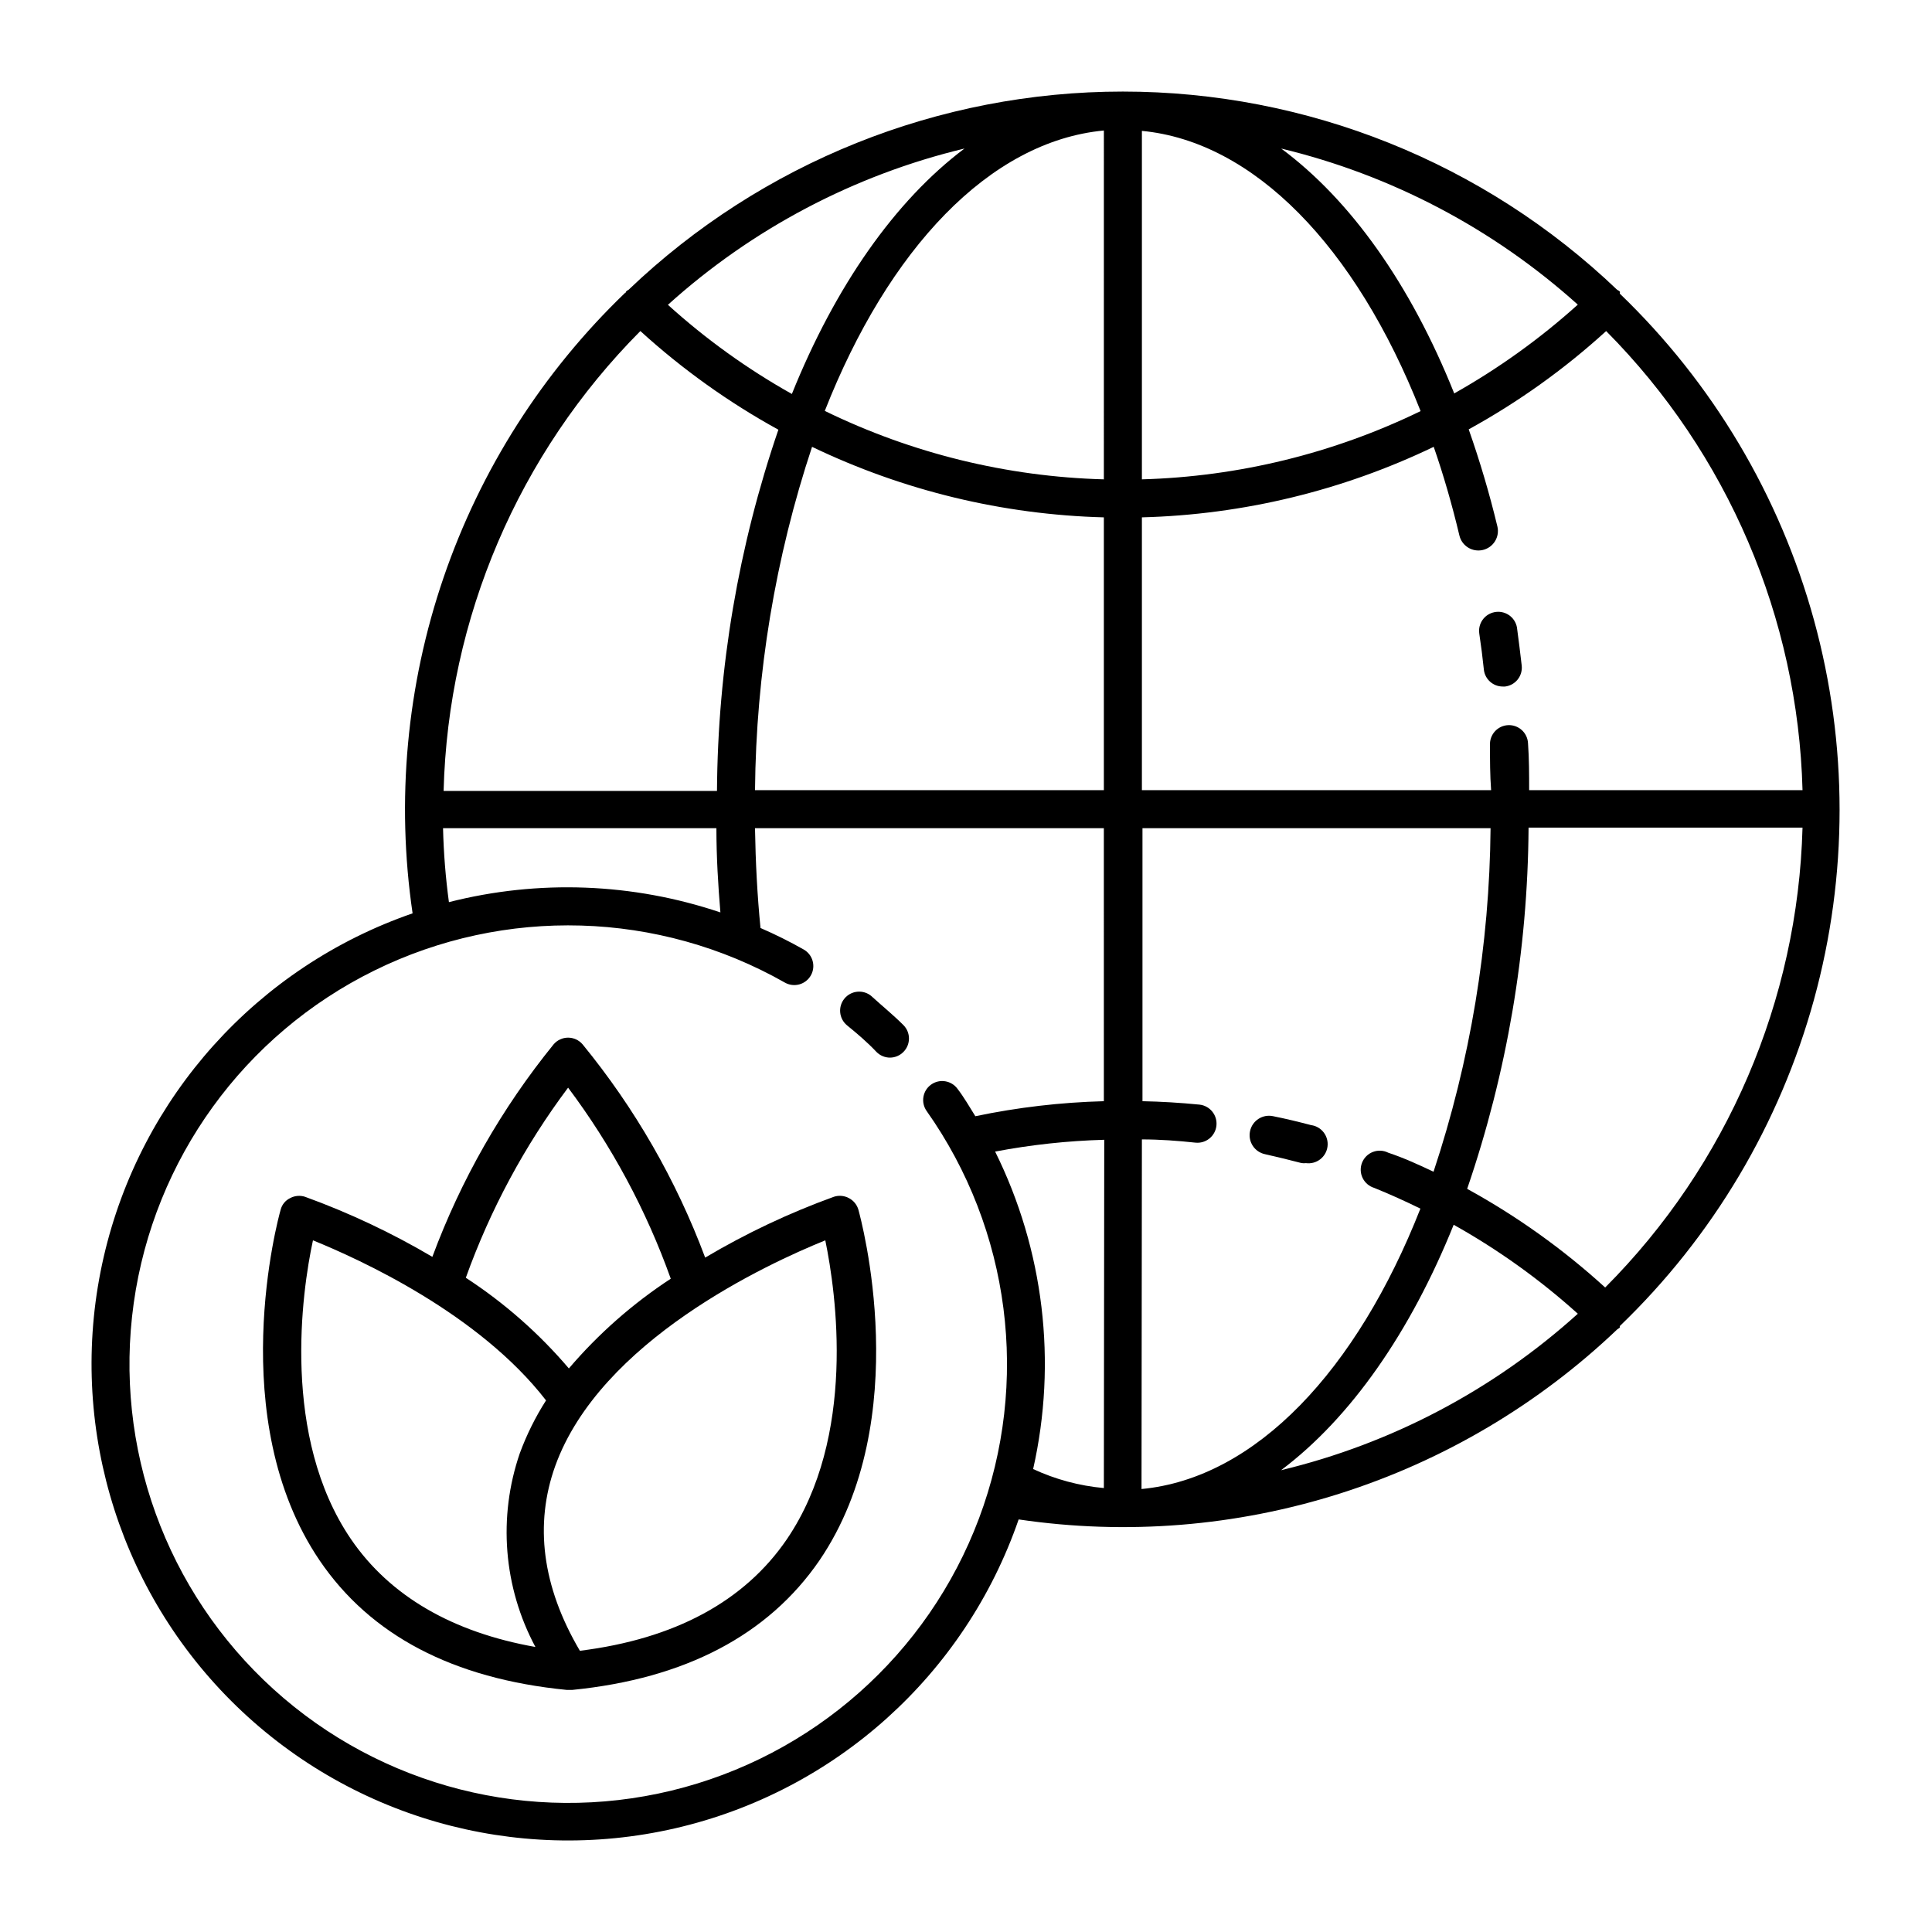 <?xml version="1.0" encoding="UTF-8"?>
<!-- Uploaded to: ICON Repo, www.svgrepo.com, Generator: ICON Repo Mixer Tools -->
<svg fill="#000000" width="800px" height="800px" version="1.1" viewBox="144 144 512 512" xmlns="http://www.w3.org/2000/svg">
 <g>
  <path d="m573.26 221.25c-0.215-0.18-0.453-0.332-0.703-0.453-35.277-33.715-82.195-52.531-130.99-52.531s-95.715 18.816-130.99 52.531c-0.246 0.109-0.469 0.262-0.656 0.453 0 0 0 0.301-0.301 0.402h-0.004c-21.789 20.941-38.266 46.785-48.055 75.379-9.789 28.594-12.605 59.113-8.219 89.016-41.148 14.211-72.078 48.609-81.852 91.031-9.777 42.418 2.984 86.883 33.766 117.67 30.785 30.781 75.25 43.543 117.67 33.77 42.422-9.773 76.82-40.707 91.027-81.855 28.535 4.215 57.656 1.867 85.145-6.863 27.492-8.73 52.629-23.613 73.508-43.516 0.227-0.133 0.445-0.285 0.652-0.453v-0.402c24.625-23.676 42.402-53.555 51.457-86.492 9.059-32.934 9.059-67.703 0-100.64-9.055-32.934-26.832-62.812-51.457-86.488 0 0 0.102-0.453 0-0.555zm-173.66-37.887c-18.438 13.855-34.258 36.527-45.746 65.043-11.801-6.617-22.82-14.543-32.848-23.629 22.328-20.156 49.348-34.395 78.594-41.414zm-85.898 48.367c11.121 10.125 23.398 18.902 36.578 26.148-10.566 30.816-16.062 63.145-16.273 95.723h-72.449c1.191-45.789 19.848-89.391 52.145-121.87zm20.152 131.75c0 7.559 0.453 15.113 1.059 22.32-23.219-7.824-48.203-8.77-71.945-2.723-0.879-6.5-1.402-13.043-1.559-19.598zm102.68 174.87c-6.488-0.586-12.828-2.289-18.742-5.039 6.402-28.367 2.844-58.078-10.074-84.133 9.539-1.809 19.211-2.856 28.918-3.125zm0-102.52c-11.449 0.301-22.848 1.633-34.055 3.981-1.512-2.418-3.023-5.039-4.684-7.203l-0.004-0.004c-1.613-2.266-4.762-2.797-7.027-1.184-2.269 1.613-2.797 4.762-1.184 7.027 22.211 31.465 27.402 71.883 13.867 107.94-13.539 36.055-44.051 63.066-81.48 72.137-37.43 9.066-76.922-0.984-105.46-26.844-28.535-25.863-42.418-64.176-37.07-102.32 5.348-38.137 29.234-71.156 63.785-88.168 34.551-17.012 75.281-15.816 108.77 3.199 1.168 0.668 2.555 0.84 3.852 0.48 1.297-0.359 2.394-1.223 3.051-2.394 1.359-2.422 0.504-5.488-1.914-6.852-3.707-2.102-7.527-4-11.438-5.695-0.855-8.613-1.309-17.434-1.461-26.449h92.449zm0-82.422-92.449-0.004c0.281-30.93 5.379-61.629 15.117-90.988 24.172 11.609 50.527 17.98 77.332 18.691zm0-82.371v-0.004c-25.664-0.695-50.883-6.879-73.957-18.137 16.828-42.773 43.578-71.441 73.961-74.312zm125.6-46.301v-0.004c-10.016 9.023-21 16.914-32.75 23.527-11.586-28.969-27.508-51.285-45.844-64.891 29.23 7.035 56.242 21.254 78.594 41.363zm-115.52-46.051c29.574 2.82 56.629 30.531 73.859 74.262-23.059 11.203-48.234 17.371-73.859 18.086zm0 267.27c4.734 0 9.473 0.352 14.156 0.855 2.781 0.309 5.285-1.699 5.594-4.481 0.305-2.785-1.703-5.289-4.484-5.594-5.106-0.504-10.145-0.805-15.113-0.906v-72.348h92.246c-0.27 30.949-5.367 61.664-15.113 91.039-3.93-1.863-7.91-3.68-11.992-5.039-1.262-0.637-2.731-0.715-4.051-0.215s-2.371 1.531-2.894 2.844c-0.523 1.309-0.477 2.781 0.137 4.051 0.613 1.273 1.73 2.231 3.082 2.641 4.133 1.664 8.211 3.527 12.242 5.492-16.828 42.773-43.578 71.441-73.91 74.312zm36.879 87.664c18.438-13.855 34.258-36.527 45.746-65.043 11.809 6.609 22.844 14.52 32.898 23.578-22.336 20.184-49.375 34.438-78.645 41.465zm85.898-48.418c-11.113-10.133-23.391-18.91-36.578-26.145 10.566-30.82 16.062-63.148 16.273-95.727h72.602c-1.234 45.812-19.941 89.414-52.297 121.87zm-20.152-131.8c0-4.133 0-8.312-0.301-12.445v0.004c-0.141-2.785-2.508-4.926-5.293-4.789-2.781 0.141-4.922 2.508-4.785 5.293 0 3.981 0 7.961 0.301 11.941l-92.547-0.004v-72.297c26.809-0.703 53.164-7.074 77.336-18.691 2.586 7.457 4.852 15.281 6.801 23.477v0.004c0.652 2.781 3.438 4.508 6.223 3.852 1.336-0.312 2.492-1.145 3.215-2.312 0.723-1.164 0.953-2.57 0.637-3.906-2.094-8.707-4.633-17.301-7.606-25.746 13.129-7.211 25.355-15.953 36.426-26.047 32.211 32.445 50.828 75.965 52.043 121.67z"/>
  <path d="m490.08 452.24c2.785 0.379 5.344-1.574 5.719-4.356 0.375-2.785-1.574-5.344-4.356-5.719-3.273-0.855-6.551-1.664-10.078-2.367-2.781-0.586-5.512 1.195-6.094 3.981-0.586 2.781 1.195 5.512 3.977 6.094 3.125 0.707 6.246 1.461 9.32 2.266v0.004c0.496 0.125 1.008 0.16 1.512 0.098z"/>
  <path d="m540.01 306.24c-2.633 0.535-4.383 3.039-3.981 5.695 0.469 3.125 0.875 6.297 1.211 9.523l-0.004-0.004c0.285 2.566 2.461 4.5 5.039 4.484h0.555c1.332-0.152 2.547-0.824 3.379-1.875s1.211-2.387 1.055-3.715c-0.352-3.273-0.805-6.551-1.258-10.078-0.246-1.34-1.02-2.523-2.148-3.281-1.129-0.758-2.516-1.027-3.848-0.75z"/>
  <path d="m376.32 422.82c0.938 0.93 2.203 1.457 3.527 1.461 1.344-0.004 2.633-0.551 3.574-1.512 1.953-1.965 1.953-5.137 0-7.102-2.719-2.719-5.594-5.039-8.516-7.707l0.004-0.004c-1.031-0.852-2.356-1.266-3.688-1.141-1.332 0.121-2.562 0.77-3.418 1.797-1.781 2.144-1.488 5.324 0.656 7.106 2.719 2.215 5.34 4.434 7.859 7.102z"/>
  <path d="m298.38 420.75c-0.957-1.117-2.356-1.762-3.828-1.762-1.473 0-2.871 0.645-3.828 1.762-13.719 16.895-24.578 35.922-32.145 56.328-10.734-6.336-22.035-11.668-33.754-15.922-1.305-0.422-2.723-0.293-3.93 0.352-1.254 0.602-2.176 1.727-2.519 3.074-0.656 2.215-15.113 55.418 10.328 92.953 13.453 19.801 35.266 31.336 65.496 34.309h1.461c29.875-2.973 51.891-14.508 65.496-34.309 25.543-37.535 10.934-90.688 10.328-92.953-0.383-1.324-1.297-2.438-2.519-3.074-1.223-0.66-2.664-0.785-3.981-0.352-11.852 4.293-23.27 9.691-34.109 16.121-7.652-20.496-18.633-39.598-32.496-56.527zm-3.828 11.488c11.555 15.418 20.727 32.488 27.207 50.633-10.09 6.602-19.18 14.609-27.004 23.781-7.898-9.285-17.098-17.379-27.309-24.031 6.477-18.051 15.609-35.035 27.105-50.383zm-57.535 119.66c-18.488-27.105-13.047-65.496-10.078-79.199 12.395 5.039 43.984 19.398 61.766 42.422l0.004-0.004c-2.816 4.406-5.144 9.102-6.953 14.008-5.824 16.941-4.328 35.547 4.133 51.34-21.918-3.883-38.543-13.453-48.871-28.566zm115.52 0c-11.234 16.473-29.727 26.449-54.863 29.574-10.078-17.129-12.043-33.555-6.551-48.918 11.941-33.25 56.277-53.656 71.59-59.852 2.875 13.949 8.316 51.988-10.176 79.195z"/>
 </g>
</svg>